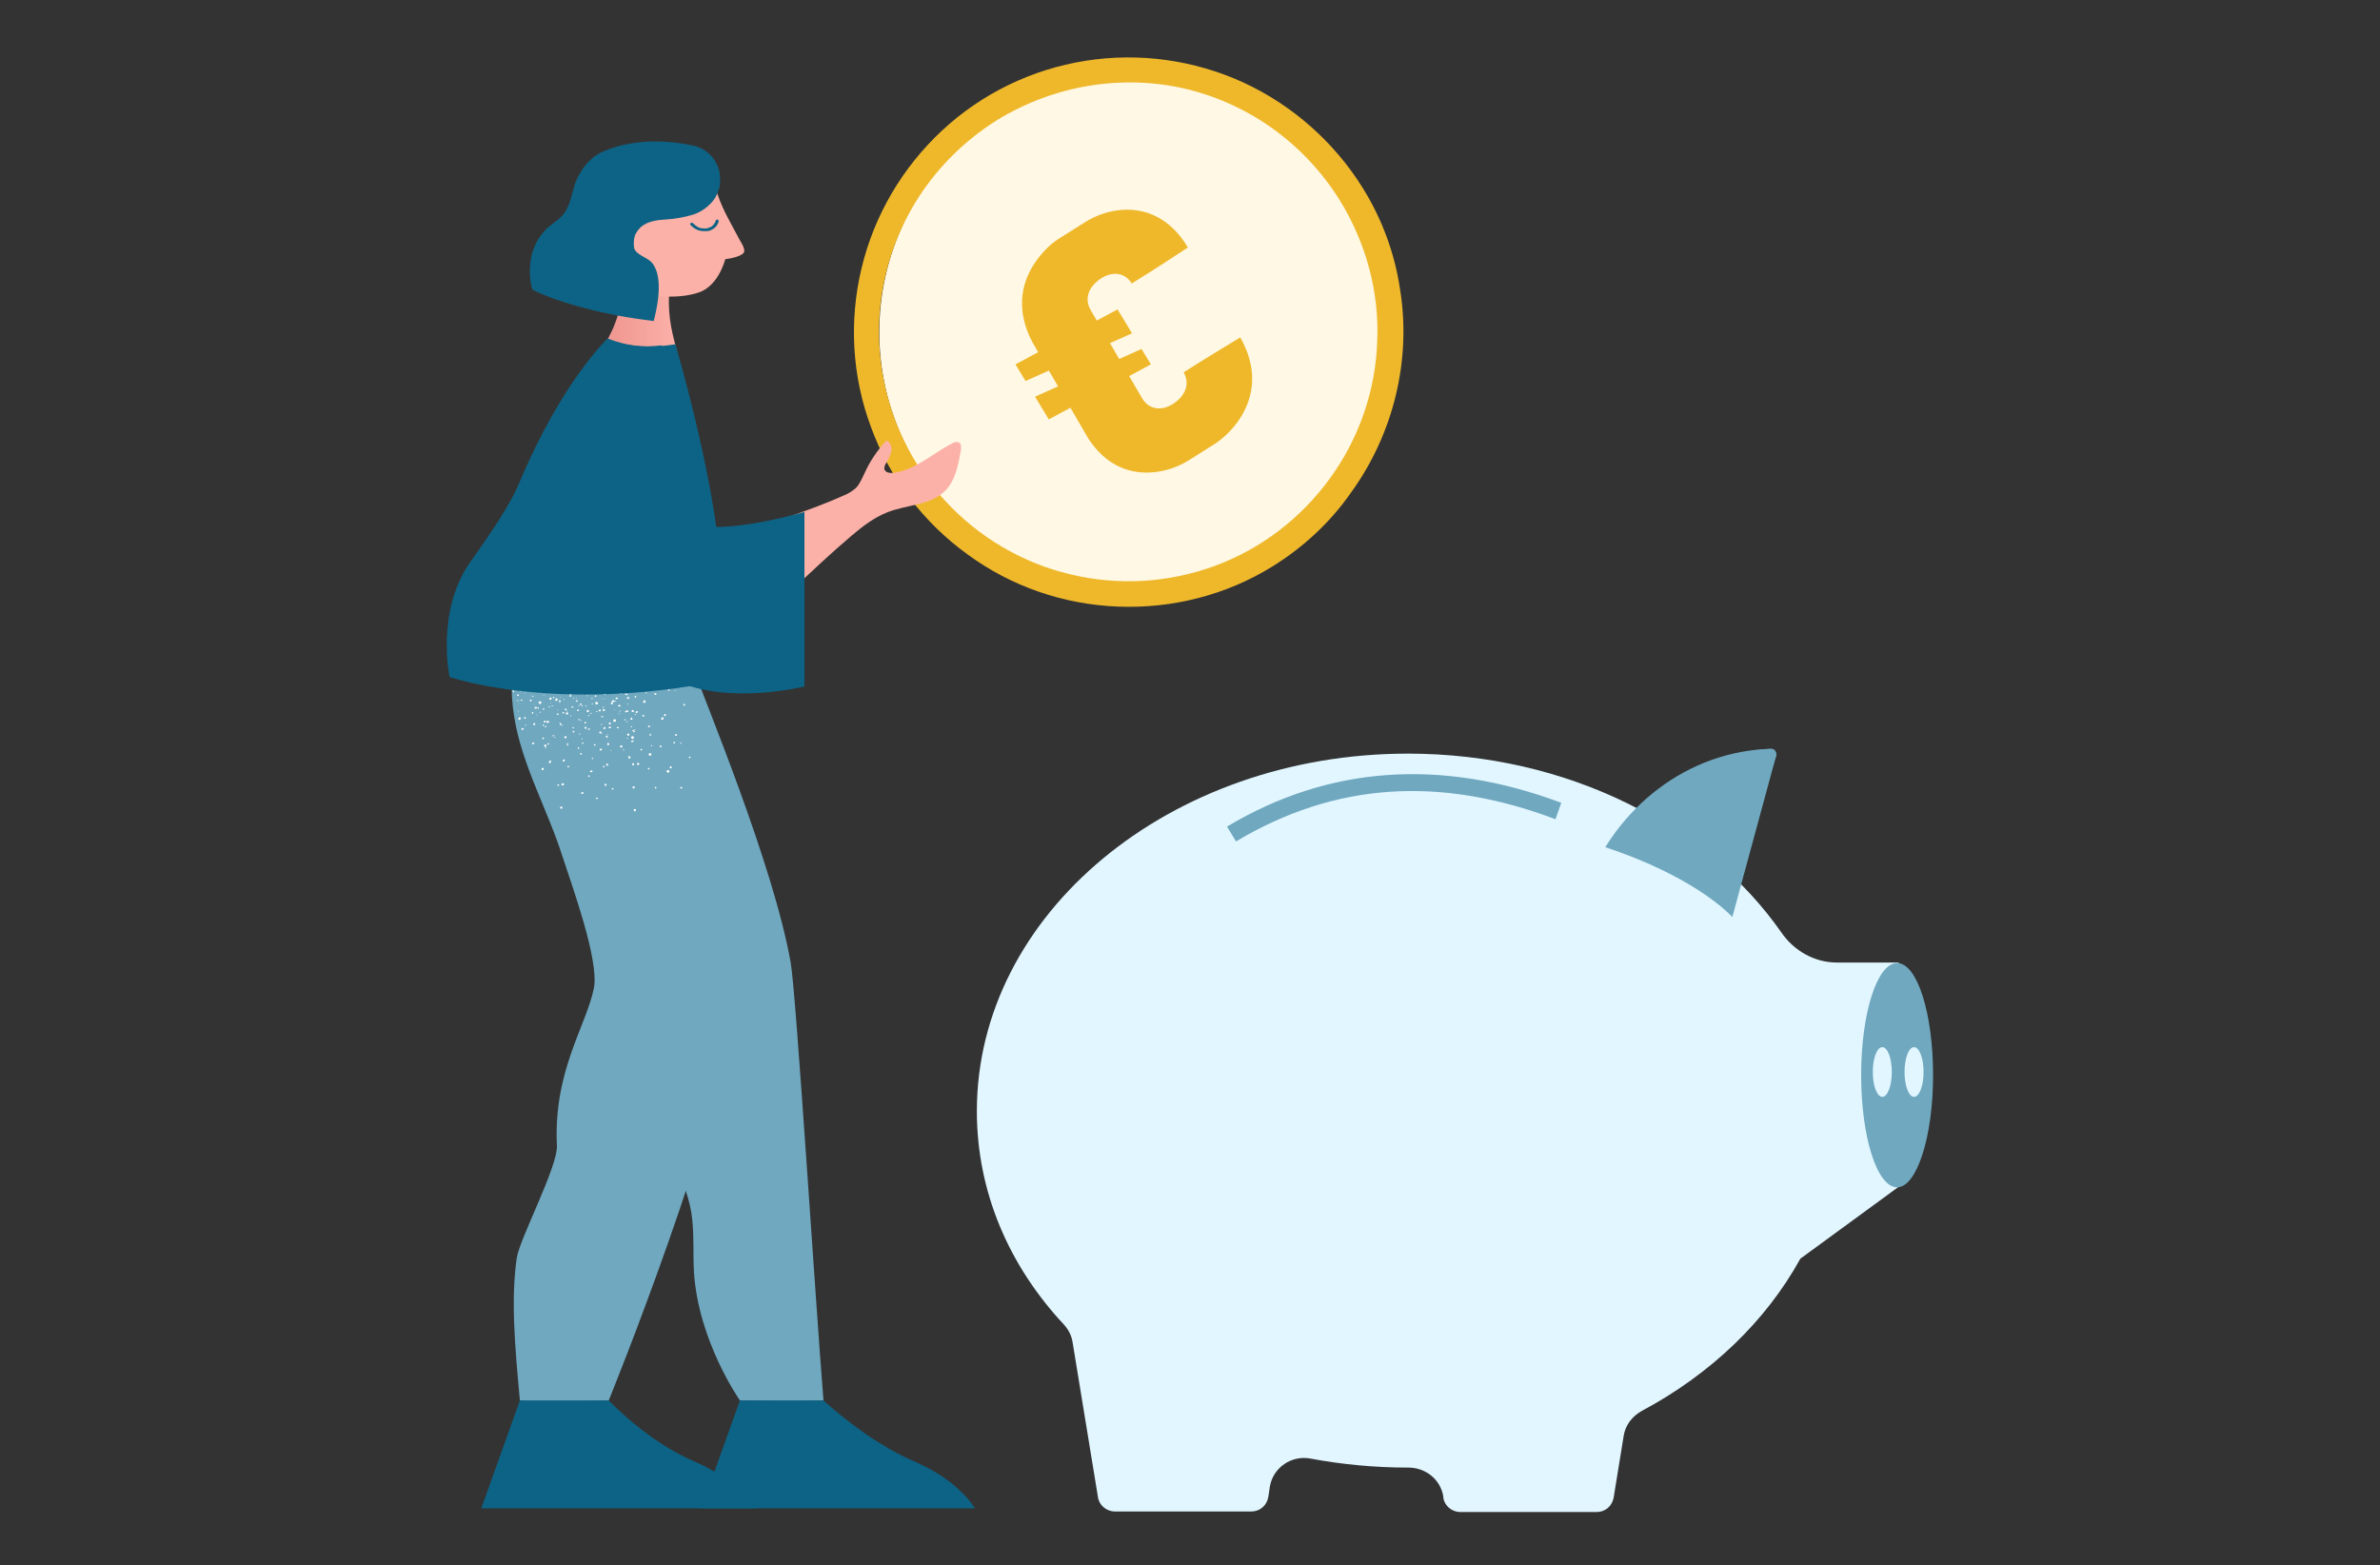 <?xml version="1.0" encoding="UTF-8"?> <svg xmlns="http://www.w3.org/2000/svg" xmlns:xlink="http://www.w3.org/1999/xlink" version="1.1" id="Layer_1" x="0px" y="0px" viewBox="0 0 450 296" style="enable-background:new 0 0 450 296;" xml:space="preserve"><rect x="0" y="0" width="450" height="296" fill="#333333" stroke="none"/> <style type="text/css"> .st0{fill:#E1F6FF;} .st1{fill:#6FA8BF;} .st2{fill:#FFF8E4;} .st3{fill:#EFB82B;} .st4{fill:#FBB1A8;} .st5{fill:#FFFFFF;} .st6{fill:url(#SVGID_1_);} .st7{fill:#FBB1A7;} .st8{fill:#0D6385;} </style> <g> <path class="st0" d="M184.7,210.1c0-37.3,36.5-67.6,81.5-67.6c30.2,0,56.5,13.6,70.6,33.8c2.4,3.5,6.3,5.7,10.5,5.7h11.7v42.4 l-18.6,13.6c-6.5,11.8-16.9,21.8-30,28.8c-1.8,1-3.1,2.7-3.4,4.7l-1.9,11.7c-0.3,1.6-1.6,2.7-3.2,2.7h-25.8c-1.6,0-3-1.2-3.2-2.7 l0-0.2c-0.5-3.2-3.3-5.5-6.6-5.5c0,0,0,0-0.1,0c-6.3,0-12.5-0.6-18.4-1.7c-3.6-0.7-7.1,1.7-7.7,5.3l-0.3,2 c-0.3,1.6-1.6,2.7-3.2,2.7h-25.8c-1.6,0-3-1.2-3.2-2.7l-4.8-29.3c-0.2-1.3-0.8-2.4-1.6-3.3C190.8,239.4,184.7,225.4,184.7,210.1z"></path> <path class="st1" d="M358.7,224.5c-3.8,0-6.8-9.5-6.8-21.2c0-11.7,3-21.2,6.8-21.2c3.8,0,6.8,9.5,6.8,21.2 C365.5,215,362.4,224.5,358.7,224.5z"></path> <path class="st1" d="M325.3,175.5l10.5-32.5c0.2-0.7-0.3-1.4-1-1.4c-15.5,0.4-29.3,10.8-35.1,26.4l-0.8,2.3 c-0.2,0.6,0.1,1.3,0.7,1.5l24.6,4.6C324.7,176.3,325.2,176,325.3,175.5z"></path> <path class="st1" d="M326.7,176.5l9.1-33.5c0.2-0.7-0.2-1.4-0.8-1.4l-0.5,0c-12.3,0.6-23.3,10.9-28.1,26.1l-0.9,3 c-0.2,0.6,0.1,1.3,0.6,1.4L326.7,176.5z"></path> <path class="st0" d="M295.3,183c-17.7-5.6-30.5-15.4-28.5-21.8c2-6.4,18.1-7,35.8-1.3c17.7,5.6,30.5,15.4,28.5,21.8 C329,188.1,313,188.7,295.3,183z"></path> <path class="st1" d="M233.7,159.1c18.6-11.1,38.4-12.5,60.4-4.2l1.1-3.1c-22.7-8.5-44-7-63.2,4.5L233.7,159.1z"></path> <path class="st0" d="M361.9,207.4c-1,0-1.8-2.1-1.8-4.7s0.8-4.7,1.8-4.7c1,0,1.8,2.1,1.8,4.7S362.9,207.4,361.9,207.4z"></path> <path class="st0" d="M355.9,207.4c-1,0-1.8-2.1-1.8-4.7s0.8-4.7,1.8-4.7c1,0,1.8,2.1,1.8,4.7S356.9,207.4,355.9,207.4z"></path> <path class="st2" d="M239.5,104.2c22.9-13.7,30.3-43.4,16.5-66.3C242.3,15,212.6,7.6,189.7,21.4c-22.9,13.7-30.3,43.4-16.5,66.3 C187,110.5,216.7,117.9,239.5,104.2z"></path> <path class="st3" d="M240.6,107.1c-8.7,5.4-18.9,8-29.2,7.6c-10.3-0.4-20.2-3.8-28.5-9.9c-8.3-6-14.7-14.4-18.2-24 c-3.6-9.6-4.2-20.1-1.8-30.1c2.4-10,7.7-19,15.2-26c7.5-7,17-11.6,27.1-13.2c10.1-1.6,20.5-0.2,29.9,4.1c9.3,4.3,17.2,11.3,22.6,20 c3.6,5.8,6,12.3,7,19c1.1,6.7,0.8,13.6-0.8,20.2c-1.6,6.6-4.5,12.9-8.5,18.4C251.5,98.8,246.4,103.5,240.6,107.1z M188.7,22.6 c-7.9,4.9-14.3,12-18.2,20.5c-3.9,8.5-5.2,17.9-3.7,27.1c1.5,9.2,5.6,17.8,12,24.6c6.3,6.8,14.6,11.7,23.6,13.8 c9.1,2.2,18.6,1.6,27.3-1.6c8.7-3.2,16.3-9,21.8-16.6c5.5-7.6,8.6-16.6,8.9-25.9c0.4-9.3-2.1-18.5-7-26.5 c-6.6-10.7-17.1-18.3-29.2-21.2C212.2,14,199.4,16.1,188.7,22.6L188.7,22.6z"></path> <path class="st3" d="M217.6,68.9l-6.3-10.4L192,68.9l6.3,10.4L217.6,68.9z"></path> <path class="st2" d="M220.1,60.3l-31.9,14.3l1.5,3.1l31.9-14.3L220.1,60.3z"></path> <path class="st3" d="M223.8,70.4c1.3,2.3,0.2,4.5-1.9,5.9c-2.1,1.4-4.5,1.3-5.9-0.9l-9.8-16.8c-1.3-2.3-0.2-4.5,1.9-5.9 c2.1-1.4,4.5-1.3,5.9,0.9l4.3-2.7l6.3-4.1c-3.2-5.4-8-7.8-13.5-7c-2,0.3-3.9,1-5.6,2l-5.4,3.4c-1.7,1.1-3.1,2.6-4.3,4.3 c-3.2,4.6-3.4,9.9-0.6,15.2l0,0l10.5,18.1l0,0c3.2,5,7.8,7.2,13.2,6.4c2-0.3,3.9-1,5.6-2l5.4-3.4c1.7-1.2,3.1-2.6,4.3-4.3 c3.3-4.8,3.4-10.3,0.3-15.7l-6.4,3.9L223.8,70.4z"></path> <path class="st4" d="M159.5,93.7c0.8-0.3,1.6-0.8,2.3-1.4c0.8-0.8,1.2-1.9,1.7-2.9c1-2.2,2.4-4.3,4.1-6.1c0.8,0.3,1.1,1.3,0.9,2.2 c-0.3,0.8-0.6,1.6-1.1,2.3c-0.1,0.2-0.2,0.5-0.2,0.8c0.1,0.8,1.1,0.9,1.9,0.8c4-0.6,7.2-3.6,10.8-5.5c0.5-0.3,1.2-0.5,1.6-0.1 c0.1,0.2,0.2,0.4,0.2,0.6c0,0.2,0,0.4,0,0.6c-0.5,2.8-1,5.8-3,7.8c-2.8,2.8-7.3,2.6-11,4.1c-2.5,1-4.7,2.7-6.7,4.4 c-3.9,3.3-7.6,6.8-11.3,10.3c-5.4,5.1-11.1,10.5-18.3,12.2c-0.7,0.2-1.5,0.3-2.3,0.1c-0.4-0.1-0.7-0.3-1-0.6 c-0.2-0.3-0.4-0.7-0.4-1c0.1-0.6,0.3-1.1,0.7-1.5c4.3-5.4,8.7-10.7,12.9-16.2c2.4-3.1,4.4-5.5,8.2-7 C152.8,96.4,156.2,95.2,159.5,93.7z"></path> <path class="st1" d="M149.5,182c1,5.5,4.7,64.4,6.2,82.8c-4.7,0.3-15.8,0-15.8,0s-7.9-11.2-8.7-24.4c-0.2-3.7,0.1-7.5-0.5-11.2 c-1.2-7.1-5.9-13.1-6.5-20.2c-0.3-3.9,0.7-7.9,0.7-11.8c0-7.8-3.7-15-7-21.9c-5.1-10.4-9.7-21.1-13.7-32c-2.6-7-5-14.8-2.7-22 c1.8-5.5,28.6,2.1,29.9,5.8C132.9,131.7,146.2,163.3,149.5,182z"></path> <path class="st1" d="M139.2,187.8c-2.1,22.9-24.1,77-24.1,77s-12.3,0.6-16.8,0c-1-10.7-1.7-19.2-0.6-26.9 c0.5-3.6,7.8-17.3,7.6-21.3c-0.7-14.1,5.6-22.7,7-29.8c1-5.4-4.3-19.7-6-25c-2.8-8.8-7.7-17.3-9.1-26.4c-1.5-9.1,0.7-19.3,6.5-26.2 c3.2-3.8,8.1-6.5,12.8-5.1c4.9,1.5,8.7,7.6,10.8,12.2C128.6,119.3,140.7,171.1,139.2,187.8z"></path> <path class="st5" d="M109.3,136.1c0,0.1,0.1,0.1,0.2,0c0.1,0,0.1-0.1,0.1-0.1c0-0.1-0.1-0.1-0.2,0C109.3,136,109.3,136,109.3,136.1 L109.3,136.1z M111.7,134.8c-0.1,0-0.1,0.1-0.1,0.1c0,0.1,0.1,0.1,0.2,0c0.1,0,0.1-0.1,0.1-0.1 C111.8,134.8,111.8,134.8,111.7,134.8z M114,133.7c-0.1,0-0.1,0.1-0.1,0.1c0,0.1,0.1,0.1,0.2,0c0.1,0,0.1-0.1,0.1-0.1 C114.1,133.6,114,133.6,114,133.7L114,133.7z M116.3,132.5c-0.1,0-0.1,0.1-0.1,0.1c0.1,0.1,0.1,0.1,0.2,0c0.1,0,0.1-0.1,0.1-0.1 C116.4,132.5,116.4,132.5,116.3,132.5L116.3,132.5z M118.6,131.3C118.5,131.3,118.5,131.3,118.6,131.3c0,0.1-0.1,0.1-0.1,0.1 c0,0.1,0.1,0.1,0.2,0c0.1,0,0.1-0.1,0.1-0.1C118.7,131.3,118.6,131.3,118.6,131.3z M117.8,141.8c0,0.1,0,0.1,0.1,0.1 c0.1,0,0.1,0,0.1-0.1c0-0.1,0-0.1-0.1-0.1C117.8,141.7,117.8,141.7,117.8,141.8z M118.5,139.6C118.5,139.6,118.5,139.7,118.5,139.6 c0.1,0.1,0.1,0.1,0.1,0.1c0.1,0,0.1,0,0.1-0.1c0-0.1,0-0.1-0.1-0.1C118.6,139.5,118.5,139.6,118.5,139.6z M119.3,137.4 c-0.1,0.1,0,0.1,0.1,0.1c0.1,0,0.1,0,0.1-0.1c0-0.1,0-0.1-0.1-0.1C119.3,137.3,119.3,137.3,119.3,137.4z M120,135.1 c0,0.1,0,0.1,0.1,0.1c0.1,0,0.1,0,0.1-0.1s0-0.1-0.1-0.1C120.1,135.1,120,135.1,120,135.1L120,135.1z M128.6,140.6 c0,0.1,0.1,0.1,0.2,0c0.1-0.1,0.1-0.1,0.1-0.1c0-0.1-0.1-0.1-0.2,0C128.6,140.5,128.6,140.5,128.6,140.6L128.6,140.6z M109.2,130.9 C109.1,130.9,109.1,131,109.2,130.9c0,0.1-0.1,0.2,0,0.2c0,0,0.1,0,0.1-0.1C109.3,131,109.3,130.9,109.2,130.9L109.2,130.9z M111.7,130.7C111.7,130.8,111.7,130.8,111.7,130.7c0.1,0.1,0.2,0.1,0.1,0c0,0,0,0,0,0c0,0,0,0,0,0 C111.8,130.6,111.8,130.6,111.7,130.7C111.7,130.6,111.7,130.6,111.7,130.7L111.7,130.7L111.7,130.7z M114.3,130.3 c-0.1,0.1-0.1,0.1-0.1,0.1c0,0,0,0,0,0c0,0,0,0,0,0s0,0,0,0c0,0,0,0,0,0l0,0c0,0,0.1,0,0.1-0.1 C114.4,130.4,114.4,130.3,114.3,130.3L114.3,130.3z M113.7,138.6c-0.1,0-0.1,0.1,0,0.1c0.1,0.1,0.1,0.1,0.1,0 c0.1-0.1,0.1-0.1,0-0.1C113.8,138.5,113.8,138.5,113.7,138.6L113.7,138.6z M115.4,136.7c-0.1,0.1-0.1,0.1,0,0.1h0.1v-0.1v-0.1 C115.5,136.7,115.4,136.7,115.4,136.7L115.4,136.7z M117,134.9c-0.1,0.1-0.1,0.1,0,0.1c0.1,0.1,0.1,0.1,0.1,0 c0.1-0.1,0.1-0.1,0-0.1C117.1,134.9,117.1,134.9,117,134.9L117,134.9z M118.7,133.1c-0.1,0.1-0.1,0.1,0,0.1c0.1,0.1,0.1,0.1,0.1,0 c0.1-0.1,0.1-0.1,0-0.1C118.7,133,118.7,133,118.7,133.1L118.7,133.1z M123.1,141c-0.1,0.1,0,0.1,0.1,0.1c0.1,0,0.1,0,0.1-0.1 c0-0.1,0-0.1-0.1-0.1C123.2,140.9,123.1,140.9,123.1,141L123.1,141z M123,138.6c-0.1,0-0.1,0.1-0.1,0.1c0,0,0,0,0,0c0,0,0,0,0,0 c0,0,0,0,0,0c0,0,0,0,0,0l0,0c0,0,0.1,0,0.1-0.1C123.1,138.6,123.1,138.6,123,138.6L123,138.6z M97,130.9c0.2,0,0.2,0,0.2-0.2 c0-0.1,0-0.1-0.1-0.1c0,0-0.1,0-0.2,0l0,0L97,130.9z M101.9,130.2c-0.1,0-0.2,0.1-0.2,0.2v0.1c0,0,0,0.1,0.1,0.1c0,0,0.1,0,0.1,0 l0,0c0.1,0,0.2-0.1,0.2-0.2C102.2,130.3,102.1,130.2,101.9,130.2L101.9,130.2z M106.8,130c-0.1,0-0.2,0.1-0.2,0.2 c0,0.1,0.1,0.2,0.2,0.2c0,0,0,0,0.1,0c0,0,0.1,0,0.1,0c0,0,0,0,0-0.1c0,0,0-0.1,0-0.1C107.1,130,107,129.9,106.8,130z M103.8,144 C103.8,144,103.8,144,103.8,144c0,0.1,0,0.1,0,0.1c0,0,0,0,0,0.1c0,0,0,0,0,0.1l0,0c0,0,0.1,0,0.2,0c0.1,0,0.1,0,0.1-0.1l0,0 c0,0,0,0,0-0.1c0,0,0,0,0-0.1s0,0,0-0.1c0,0,0,0,0-0.1l0,0c0,0-0.1,0-0.2,0C103.9,143.9,103.9,143.9,103.8,144L103.8,144z M107.2,140.7C107.2,140.7,107.2,140.7,107.2,140.7c0,0.1,0,0.1,0,0.1c0,0,0,0,0,0.1c0,0,0,0,0,0.1l0,0c0,0,0.1,0,0.1,0 c0.1,0,0.1,0,0.1-0.1c0,0,0,0,0-0.1c0,0,0,0,0-0.1c0,0,0,0,0-0.1c0,0,0,0,0-0.1l0,0c0,0-0.1,0-0.2,0 C107.3,140.6,107.2,140.7,107.2,140.7L107.2,140.7z M110.6,137.5c-0.1,0.1-0.1,0.1,0,0.3c0,0,0.1,0,0.2,0c0.1,0,0.1,0,0.1-0.1 c0,0,0-0.1,0-0.1c0,0,0-0.1-0.1-0.1c0,0-0.1,0-0.2,0C110.7,137.4,110.6,137.4,110.6,137.5L110.6,137.5z M114,134.2 c-0.1,0-0.1,0.1-0.1,0.1c0.1,0.1,0.2,0.2,0.3,0.1h0.1c0.1,0,0.1,0,0.1-0.1c0,0,0-0.1,0-0.1c0,0,0-0.1-0.1-0.1l0,0c0,0-0.1,0-0.2,0 C114,134.1,114,134.2,114,134.2L114,134.2z M117.3,130.9C117.3,130.9,117.3,130.9,117.3,130.9c0,0.1,0,0.1,0,0.1c0,0,0,0,0,0.1 s0,0,0,0.1c0,0,0.1,0,0.2,0c0.1,0,0.1,0,0.1-0.1c0,0,0,0,0-0.1c0,0,0,0,0-0.1c0,0,0,0,0-0.1c0,0,0,0,0-0.1l0,0c0,0-0.1,0-0.2,0 C117.4,130.8,117.4,130.9,117.3,130.9L117.3,130.9z M120,153c-0.1,0-0.2,0.1-0.2,0.2c0,0.1,0.1,0.2,0.2,0.2c0,0,0.1,0,0.1,0 c0,0,0.1,0,0.1,0c0,0,0,0,0-0.1c0,0,0-0.1,0-0.1C120.3,153,120.2,152.9,120,153z M119.6,148.9c0,0.1,0.1,0.2,0.2,0.2 c0.1,0,0.2-0.1,0.2-0.2c0.1-0.1,0-0.2-0.2-0.2C119.7,148.6,119.6,148.8,119.6,148.9L119.6,148.9z M119.7,144.3 c-0.1,0-0.2,0.1-0.2,0.2c0,0.1,0.1,0.2,0.2,0.2c0,0,0.1,0,0.1,0c0,0,0.1,0,0.1,0c0,0,0,0,0-0.1c0,0,0-0.1,0-0.1 c0-0.1,0-0.1-0.1-0.1C119.8,144.3,119.7,144.3,119.7,144.3L119.7,144.3z M119.6,140c-0.1,0-0.2,0.1-0.3,0.2c0,0.1,0,0.1,0.1,0.1 s0.1,0,0.2,0c0.1,0,0.2-0.1,0.2-0.2C119.8,140.1,119.7,139.9,119.6,140z M119.4,135.7c-0.1,0-0.1,0.1-0.2,0.2 c-0.1,0.1,0.1,0.2,0.2,0.2c0.1,0,0.2-0.1,0.2-0.2C119.5,135.8,119.5,135.6,119.4,135.7z M100.9,136.8c0,0-0.1,0.1-0.1,0.1 c0,0,0,0.1,0,0.1c0,0,0.1,0.1,0.1,0.1c0.1,0,0.1,0,0.2,0c0,0,0.1-0.1,0.1-0.1c0,0,0-0.1,0-0.2c0,0-0.1-0.1-0.1-0.1 C101,136.8,100.9,136.8,100.9,136.8L100.9,136.8z M105.4,134.9c-0.1,0-0.2,0.2-0.1,0.2c0,0.1,0.2,0.1,0.2,0.1 c0.1,0,0.1-0.1,0.1-0.2C105.6,134.9,105.5,134.9,105.4,134.9z M109.6,133.2c0,0,0.1,0.1,0.1,0.1c0.1,0,0.1,0,0.2,0l0,0 c0.1,0,0.1-0.1,0.1-0.2c0-0.1-0.2-0.1-0.2-0.1L109.6,133.2z M114.2,131.3c0,0.1,0.2,0.1,0.2,0.1c0.1,0,0.1-0.1,0.1-0.2 c0-0.1-0.2-0.1-0.2-0.1C114.3,131.1,114.2,131.2,114.2,131.3L114.2,131.3z M110,150.1c0.1,0,0.1,0,0.2,0c0.1,0,0.1-0.1,0.1-0.1 c0.1-0.1,0-0.2-0.1-0.2c-0.1,0-0.1,0-0.2,0c-0.1,0-0.1,0.1-0.1,0.1C109.8,150,109.9,150.1,110,150.1L110,150.1z M111.6,145.8 c-0.1,0.1,0,0.2,0.1,0.2c0.1,0,0.1,0,0.2,0c0.1,0,0.1-0.1,0.1-0.1c0.1-0.1,0-0.2-0.1-0.2c-0.1,0-0.1,0-0.2,0 C111.7,145.7,111.6,145.7,111.6,145.8z M113.4,141.7c-0.1,0.1,0,0.2,0.1,0.2c0.1,0,0.1,0,0.2,0c0,0,0.1-0.1,0.1-0.1 c0.1-0.1,0-0.2-0.1-0.2C113.5,141.5,113.4,141.6,113.4,141.7L113.4,141.7z M115.1,137.5c-0.1,0.1,0,0.2,0.1,0.2c0.1,0,0.1,0,0.2,0 c0.1,0,0.1-0.1,0.1-0.1l0,0c0.1-0.1,0-0.2-0.1-0.2c-0.1,0-0.1,0-0.2,0C115.2,137.5,115.1,137.5,115.1,137.5z M116.9,133.4 c-0.1,0.1,0,0.2,0.1,0.2c0.1,0,0.1,0,0.2,0c0,0,0.1-0.1,0.1-0.1c0.1-0.1,0-0.2-0.1-0.2c-0.1,0-0.1,0-0.2,0 C116.9,133.3,116.9,133.4,116.9,133.4L116.9,133.4z M128.6,149c0,0,0.1,0.1,0.1,0.1c0.1,0,0.1,0,0.2,0c0.1,0,0.1-0.1,0.1-0.2 c0-0.1-0.2-0.1-0.2-0.1C128.7,148.8,128.6,148.9,128.6,149z M126.8,144.9c-0.1,0-0.1,0.1-0.2,0.3c0.1,0.1,0.2,0.1,0.3,0.1 c0,0,0.1-0.1,0.1-0.1c0,0,0-0.1,0-0.2C127,144.9,126.8,144.9,126.8,144.9z M124.8,141c-0.1,0-0.2,0.2,0,0.2c0,0.1,0.2,0.1,0.2,0.1 c0.1,0,0.1-0.1,0.1-0.2c0,0-0.1-0.1-0.1-0.1C124.9,141,124.8,141,124.8,141z M122.5,137.4c0,0,0.1,0.1,0.1,0.1c0.1,0,0.1,0,0.2,0 l0,0c0.1,0,0.1-0.1,0.1-0.2c0-0.1-0.2-0.1-0.2-0.1C122.6,137.1,122.6,137.3,122.5,137.4L122.5,137.4z M97.7,135.4 c0.1-0.1,0.1-0.1,0.1-0.1l-0.1-0.1C97.7,135.2,97.8,135.3,97.7,135.4z M101.7,133.7c-0.1,0.1-0.1,0.1-0.1,0.2 c0,0.1,0.2,0.1,0.2,0.1c0.1,0,0.1-0.1,0.1-0.2C101.9,133.8,101.7,133.7,101.7,133.7z M105.8,132.4 C105.8,132.4,105.8,132.4,105.8,132.4c-0.1,0-0.1,0.1-0.1,0.1c0,0,0,0,0,0.1c0,0,0,0,0,0.1l0,0c0,0.1,0.2,0.1,0.2,0.1 c0.1,0,0.1-0.1,0.1-0.2C106,132.4,105.9,132.4,105.8,132.4z M110,131c-0.1,0-0.2,0.1-0.1,0.2c0,0.1,0.2,0.1,0.2,0.1 s0.1-0.1,0.1-0.2l-0.1-0.1C110.2,131,110.1,131,110,131L110,131z M105.5,148.6c0.1,0,0.2,0,0.2-0.1l0,0c0,0,0-0.1,0-0.1 c0,0,0-0.1-0.1-0.1c0,0-0.1,0-0.1,0c0,0-0.1,0-0.1,0.1C105.4,148.5,105.4,148.6,105.5,148.6z M107.3,144.9c-0.1,0.1,0,0.2,0.1,0.2 c0.1,0,0.2,0,0.2-0.1c0,0,0-0.1,0-0.1c0,0,0-0.1-0.1-0.1C107.5,144.8,107.5,144.8,107.3,144.9C107.4,144.9,107.4,144.9,107.3,144.9 z M109.3,141.4c-0.1,0-0.1,0.1,0,0.2c0,0,0,0,0,0c0,0,0,0,0,0c0,0,0,0,0,0c0,0,0,0,0,0c0,0,0.1,0,0.1,0c0,0,0.1,0,0.1-0.1 c0-0.1,0-0.2-0.1-0.2L109.3,141.4L109.3,141.4L109.3,141.4z M111.2,137.8c-0.1,0.1,0,0.2,0.1,0.2c0.1,0,0.2,0,0.2-0.1 c0,0,0-0.1,0-0.1c0,0,0-0.1-0.1-0.1C111.4,137.7,111.4,137.7,111.2,137.8C111.3,137.7,111.3,137.8,111.2,137.8L111.2,137.8z M113.2,134.3c-0.1,0.1,0,0.2,0.2,0.2c0,0,0.1,0,0.1,0c0,0,0.1,0,0.1-0.1c0-0.1,0-0.2-0.1-0.2C113.4,134.1,113.3,134.2,113.2,134.3 L113.2,134.3z M115.1,130.8c-0.1,0.1,0,0.2,0.2,0.2c0.1,0,0.2,0,0.2-0.1c0-0.1,0-0.2-0.1-0.2C115.3,130.6,115.2,130.7,115.1,130.8 L115.1,130.8z M123.9,148.8c-0.1,0.1-0.1,0.1-0.1,0.2c0,0.1,0.2,0.1,0.2,0.1c0.1,0,0.1-0.1,0.1-0.2 C124.2,148.8,124,148.8,123.9,148.8z M122.6,145.2c-0.1,0-0.2,0.2-0.1,0.2c0.1,0.1,0.2,0.1,0.2,0.1c0.1,0,0.1-0.1,0.1-0.2 C122.8,145.2,122.7,145.2,122.6,145.2z M121.2,141.6c-0.1,0-0.1,0.1-0.1,0.2c0,0.1,0.2,0.1,0.2,0.1c0.1,0,0.1-0.1,0.1-0.2 C121.4,141.6,121.2,141.6,121.2,141.6L121.2,141.6z M119.7,138c-0.1,0-0.1,0.1-0.1,0.2c0,0.1,0.2,0.1,0.2,0.1 c0.1,0,0.1-0.1,0.1-0.2C120,138,119.8,138,119.7,138z M118.3,134.4c-0.1,0-0.1,0.1-0.1,0.2c0,0.1,0.2,0.1,0.2,0.1 c0.1,0,0.1-0.1,0.1-0.2C118.6,134.4,118.4,134.4,118.3,134.4z M116.9,130.7c-0.1,0.1-0.1,0.1-0.1,0.2c0,0.1,0.2,0.1,0.2,0.1 c0.1,0,0.1-0.1,0.1-0.2C117.1,130.8,117,130.7,116.9,130.7z M102.6,139.5C102.6,139.5,102.6,139.6,102.6,139.5 c-0.1,0.1-0.1,0.2,0,0.2l0,0c0,0.1,0.2,0.1,0.2,0c0.1,0,0.1-0.1,0-0.2C102.9,139.5,102.7,139.4,102.6,139.5z M105.9,137.1 c0,0.1,0.2,0.1,0.2,0c0.1-0.1,0.1-0.2,0-0.3c-0.1-0.1-0.2-0.1-0.2,0c0,0,0,0.1,0,0.1C105.9,137,105.9,137,105.9,137.1L105.9,137.1z M109.2,134.2c-0.1,0.1-0.1,0.1-0.1,0.2c0.1,0.1,0.2,0.1,0.3,0c0.1-0.1,0.1-0.1,0-0.2C109.5,134.1,109.3,134.1,109.2,134.2 L109.2,134.2z M112.5,131.5c0,0.1-0.1,0.1,0,0.2c0,0.1,0.2,0.1,0.2,0c0.1,0,0.1-0.1,0-0.2C112.7,131.5,112.6,131.4,112.5,131.5z M114.5,148.2c-0.1,0-0.2,0.1-0.2,0.2c0,0.1,0.1,0.2,0.2,0.2s0.2-0.1,0.2-0.2C114.7,148.3,114.6,148.2,114.5,148.2z M114.8,144.4 c-0.2,0-0.2,0-0.2,0.2c0,0.1,0.1,0.2,0.2,0.2c0.1,0,0.2-0.1,0.2-0.2C115,144.5,114.9,144.4,114.8,144.4L114.8,144.4z M115,140.5 c-0.1-0.1-0.1,0-0.2,0.2c-0.1,0.1,0.1,0.2,0.2,0.2c0.1,0,0.2-0.1,0.2-0.2C115.2,140.6,115.1,140.5,115,140.5L115,140.5z M115.3,136.6c-0.1,0-0.2,0.1-0.2,0.2c0,0.1,0.1,0.2,0.2,0.2c0.1,0,0.1,0,0.1-0.1c0.1,0,0.1,0,0.1-0.1S115.4,136.6,115.3,136.6 L115.3,136.6z M115.7,132.8c-0.1,0-0.2,0.1-0.2,0.2c0,0.1,0.1,0.2,0.2,0.2c0.1,0,0.2-0.1,0.2-0.2v-0.1 C115.8,132.9,115.8,132.9,115.7,132.8C115.7,132.8,115.7,132.8,115.7,132.8L115.7,132.8z M130.3,143.1c-0.1,0.1-0.1,0.1,0,0.2 c0,0.1,0.2,0.1,0.2,0c0.1,0,0.1-0.1,0-0.2C130.5,143.1,130.4,143,130.3,143.1z M127.4,140.3c-0.1,0.1-0.1,0.1-0.1,0.2 c0.1,0.1,0.2,0.1,0.3,0c0.1-0.1,0.1-0.1,0-0.2C127.5,140.3,127.5,140.2,127.4,140.3L127.4,140.3z M118.7,132.1c0,0.1,0.2,0.1,0.2,0 c0.1-0.1,0.1-0.2,0-0.3s-0.2-0.1-0.2,0c0,0,0,0.1-0.1,0.1C118.7,132,118.7,132.1,118.7,132.1L118.7,132.1z M99.3,130.9 C99.3,130.9,99.2,130.9,99.3,130.9c-0.1,0.1-0.1,0.2,0,0.2C99.4,131,99.4,131,99.3,130.9C99.4,130.9,99.4,130.8,99.3,130.9 L99.3,130.9z M101.8,130.5c0,0.1,0.1,0.1,0.1,0.1l0.1-0.1v-0.1c0,0,0,0,0,0c0,0,0,0,0,0C101.9,130.4,101.9,130.4,101.8,130.5 C101.9,130.4,101.9,130.4,101.8,130.5L101.8,130.5L101.8,130.5z M104.4,130c-0.1,0-0.1,0.1-0.1,0.1c0,0,0,0,0,0c0,0,0,0,0,0 c0,0,0,0,0,0c0,0,0,0,0,0c0,0,0.1,0,0.1-0.1C104.5,130.1,104.5,130,104.4,130L104.4,130z M104.7,139c-0.1,0.1-0.1,0.1,0,0.1 c0,0.1,0.1,0.1,0.1,0c0.1-0.1,0.1-0.1,0-0.1C104.8,138.9,104.8,138.9,104.7,139L104.7,139z M106.3,137.1c-0.1,0-0.1,0.1,0,0.1 c0,0.1,0.1,0.1,0.1,0c0.1-0.1,0.1-0.1,0-0.1C106.4,137.1,106.4,137.1,106.3,137.1z M107.9,135.3c-0.1,0-0.1,0.1,0,0.1 c0.1,0.1,0.1,0.1,0.1,0c0.1-0.1,0.1-0.1,0-0.1C108,135.3,107.9,135.2,107.9,135.3L107.9,135.3z M109.4,133.4 c-0.1,0.1-0.1,0.1,0,0.1c0.1,0,0.1,0.1,0.1,0c0.1,0,0.1-0.1,0-0.1C109.5,133.3,109.5,133.3,109.4,133.4z M111,131.5 c-0.1,0.1-0.1,0.1,0,0.1c0.1,0.1,0.1,0.1,0.1,0c0.1-0.1,0.1-0.1,0-0.1C111.1,131.4,111,131.5,111,131.5L111,131.5z M115.3,141 L115.3,141C115.2,141.1,115.2,141.1,115.3,141c0,0.1,0,0.1,0,0.1c0,0,0,0,0,0c0,0,0,0,0,0C115.3,141.1,115.4,141.1,115.3,141 C115.4,141.1,115.4,141.1,115.3,141C115.3,141,115.3,141,115.3,141C115.3,141,115.3,141,115.3,141C115.3,141,115.3,141,115.3,141 L115.3,141z M114.9,138.8c-0.1,0-0.1,0-0.1,0.1c0,0,0.1,0,0.2,0l0,0C115,138.9,115,138.9,114.9,138.8 C115,138.9,115,138.8,114.9,138.8C115,138.8,115,138.8,114.9,138.8C115,138.8,115,138.8,114.9,138.8 C115,138.8,115,138.8,114.9,138.8L114.9,138.8z M114.5,136.6C114.6,136.6,114.6,136.6,114.5,136.6 C114.6,136.6,114.6,136.6,114.5,136.6C114.6,136.7,114.6,136.7,114.5,136.6C114.6,136.7,114.6,136.7,114.5,136.6 c0.1,0.1,0.2,0.1,0.1,0c0,0,0,0,0,0c0,0,0,0,0,0C114.7,136.5,114.6,136.5,114.5,136.6C114.6,136.5,114.6,136.5,114.5,136.6 C114.6,136.5,114.6,136.5,114.5,136.6C114.6,136.5,114.6,136.5,114.5,136.6C114.5,136.6,114.5,136.6,114.5,136.6 C114.5,136.6,114.5,136.6,114.5,136.6L114.5,136.6z M114.3,134.3C114.2,134.3,114.1,134.3,114.3,134.3c-0.1,0.1-0.1,0.1,0,0.1 C114.3,134.4,114.3,134.4,114.3,134.3C114.3,134.4,114.3,134.4,114.3,134.3C114.3,134.3,114.3,134.3,114.3,134.3 C114.3,134.3,114.3,134.3,114.3,134.3C114.3,134.3,114.3,134.3,114.3,134.3L114.3,134.3z M113.9,132 C113.8,132,113.8,132.1,113.9,132c-0.1,0.1-0.1,0.1-0.1,0.1c0,0,0,0,0,0c0,0,0,0,0,0c0,0,0,0,0,0C113.9,132.2,114,132.2,113.9,132 C114,132.1,114,132.1,113.9,132C114,132.1,114,132.1,113.9,132C114,132,114,132,113.9,132C113.9,132,113.9,132,113.9,132L113.9,132 z M118.5,132c-0.1,0-0.1,0.1,0,0.1c0.1,0.1,0.1,0.1,0.1,0c0.1-0.1,0.1-0.1,0-0.1C118.6,132,118.5,132,118.5,132L118.5,132z M116.4,130.7v0.1c0,0.1,0.1,0.1,0.1,0c0.1-0.1,0.1-0.1,0-0.1C116.4,130.7,116.4,130.7,116.4,130.7z M102.1,134.6 c-0.1,0-0.1,0.1-0.1,0.1c0,0.1,0.1,0.1,0.2,0s0.1-0.1,0.1-0.1C102.3,134.6,102.2,134.6,102.1,134.6L102.1,134.6z M104.4,133.4 c-0.1,0-0.1,0.1-0.1,0.1c0,0.1,0.1,0.1,0.2,0c0.1,0,0.1-0.1,0.1-0.1C104.5,133.4,104.5,133.4,104.4,133.4z M106.6,132.2 c0,0.1-0.1,0.1-0.1,0.1c0,0.1,0.1,0.1,0.2,0c0.1-0.1,0.1-0.1,0.1-0.1C106.7,132.2,106.6,132.2,106.6,132.2z M108.8,131 c-0.1,0-0.1,0.1-0.1,0.1s0.1,0.1,0.2,0c0.1,0,0.1-0.1,0.1-0.1C109,131,108.9,131,108.8,131L108.8,131z M109.9,139.7 c0,0.1,0,0.1,0.1,0.1c0.1,0,0.1,0,0.1-0.1c0-0.1,0-0.1-0.1-0.1C110,139.7,109.9,139.7,109.9,139.7L109.9,139.7z M110.6,137.5 c-0.1,0.1,0,0.1,0.1,0.1c0.1,0,0.1,0,0.1-0.1c0-0.1,0-0.1-0.1-0.1C110.7,137.4,110.6,137.4,110.6,137.5z M111.2,135.3 c0,0.1,0,0.1,0.1,0.1c0.1,0,0.1,0,0.1-0.1c0-0.1,0-0.1-0.1-0.1C111.3,135.2,111.2,135.2,111.2,135.3L111.2,135.3z M111.9,133.1 c0,0.1,0,0.1,0.1,0.1c0.1,0,0.1,0,0.1-0.1c0-0.1,0-0.1-0.1-0.1C111.9,133,111.8,133,111.9,133.1z M112.6,130.9c0,0.1,0,0.1,0.1,0.1 l0,0c0.1,0,0.1,0,0.1-0.1c0-0.1,0-0.1-0.1-0.1C112.6,130.8,112.6,130.8,112.6,130.9L112.6,130.9z M119.8,138.4c0,0.1,0.1,0.1,0.2,0 c0.1,0,0.1-0.1,0.1-0.1c-0.1-0.1-0.1-0.1-0.2,0C119.7,138.3,119.7,138.4,119.8,138.4L119.8,138.4z M118.5,136.4 c-0.1,0.1-0.1,0.1-0.1,0.1c0,0.1,0.1,0.1,0.2,0c0.1,0,0.1-0.1,0.1-0.1C118.6,136.4,118.6,136.4,118.5,136.4z M117.2,134.4 c0,0.1,0,0.1-0.1,0.1c0,0.1,0.1,0.1,0.2,0c0.1,0,0.1-0.1,0.1-0.1C117.3,134.4,117.2,134.4,117.2,134.4L117.2,134.4z M115.9,132.6 L115.9,132.6c0,0.1,0.1,0.1,0.2,0.1c0.1,0,0.1,0,0.1-0.1v-0.1c0,0,0,0-0.1,0c0,0,0,0-0.1,0C115.9,132.5,115.9,132.5,115.9,132.6 C115.9,132.5,115.9,132.5,115.9,132.6L115.9,132.6z M114.6,130.6c-0.1,0-0.1,0.1-0.1,0.1c0,0.1,0.1,0.1,0.2,0 c0.1,0,0.1-0.1,0.1-0.1C114.8,130.6,114.7,130.6,114.6,130.6z M117.1,131.1c-0.1,0.1-0.1,0.1,0,0.1c0,0.1,0.1,0.1,0.1,0 c0.1-0.1,0.1-0.1,0-0.1C117.1,131.1,117.1,131.1,117.1,131.1z M97.8,132.4c-0.1,0-0.1,0.1-0.1,0.1c0,0.1,0.1,0.1,0.2,0 c0.1,0,0.1-0.1,0.1-0.1C98,132.4,97.9,132.4,97.8,132.4L97.8,132.4z M100.7,131.6c-0.1,0-0.1,0.1-0.1,0.1c0.1,0.1,0.1,0.1,0.2,0 c0.1,0,0.1-0.1,0.1-0.1C100.8,131.5,100.7,131.6,100.7,131.6z M103.5,130.6c-0.1,0-0.1,0.1-0.1,0.1s0.1,0.1,0.2,0 c0,0,0.1-0.1,0.1-0.1l0,0C103.6,130.6,103.6,130.6,103.5,130.6z M103.1,141.4c-0.1,0.1,0,0.1,0.1,0.1c0.1,0.1,0.2,0,0.1,0 c0-0.1,0-0.1-0.1-0.1C103.2,141.3,103.1,141.3,103.1,141.4L103.1,141.4z M104.4,139.1c-0.1,0.1-0.1,0.1,0,0.1c0,0.1,0.1,0.1,0.1,0 c0.1-0.1,0.1-0.1,0-0.1C104.5,139,104.4,139,104.4,139.1z M105.8,136.7c-0.1,0.1-0.1,0.1,0,0.1c0.1,0,0.1,0.1,0.1,0 c0.1,0,0.1-0.1,0-0.1C105.9,136.6,105.8,136.6,105.8,136.7z M107.1,134.4v0.1c0,0.1,0.1,0.1,0.1,0c0.1-0.1,0.1-0.1,0-0.1 C107.2,134.3,107.1,134.3,107.1,134.4z M108.4,132v0.1c0.1,0.1,0.2,0,0.1,0c0.1,0,0.1-0.1,0-0.1C108.5,131.9,108.5,131.9,108.4,132 z M115.5,141.8c-0.1,0-0.1,0.1-0.1,0.1c0,0.1,0.1,0.1,0.1,0c0.1,0,0.1-0.1,0.1-0.1C115.6,141.8,115.6,141.8,115.5,141.8 L115.5,141.8z M114.7,139.4c-0.1,0-0.1,0.1-0.1,0.1c0,0.1,0.1,0.1,0.2,0c0.1,0,0.1-0.1,0.1-0.1 C114.8,139.4,114.7,139.4,114.7,139.4L114.7,139.4z M113.7,136.9c-0.1,0-0.1,0.1-0.1,0.1c0,0.1,0.1,0.1,0.2,0 c0.1,0,0.1-0.1,0.1-0.1C113.8,136.9,113.8,136.9,113.7,136.9L113.7,136.9z M112.8,134.5c-0.1,0-0.1,0.1-0.1,0.1 c0,0.1,0.1,0.1,0.2,0c0.1,0,0.1-0.1,0.1-0.1C113,134.5,112.9,134.5,112.8,134.5L112.8,134.5z M111.9,132c-0.1,0-0.1,0.1-0.1,0.1 c0,0.1,0.1,0.1,0.2,0c0.1,0,0.1-0.1,0.1-0.1C112,132,111.9,132,111.9,132L111.9,132z M99.3,137.1c-0.1,0.1-0.1,0.1,0,0.1 c0,0,0,0,0.1,0c0,0,0.1,0,0.1,0v-0.1C99.4,137,99.4,137,99.3,137.1C99.3,137,99.3,137,99.3,137.1L99.3,137.1z M101.5,135.3 c-0.1,0.1-0.1,0.1,0,0.1h0.1c0,0,0,0,0,0c0,0,0,0,0,0c0,0,0,0,0,0c0,0,0,0,0,0C101.6,135.3,101.6,135.3,101.5,135.3 C101.6,135.3,101.5,135.3,101.5,135.3L101.5,135.3z M103.8,133.5c-0.1,0-0.1,0.1,0,0.2c0,0,0,0,0.1,0s0.1,0,0.1,0l0,0v-0.1 C103.9,133.5,103.9,133.6,103.8,133.5L103.8,133.5z M106,131.8c-0.1,0-0.1,0.1,0,0.1h0.1c0,0,0,0,0,0c0,0,0,0,0,0c0,0,0,0,0,0 c0,0,0,0,0,0C106.1,131.8,106.1,131.8,106,131.8C106,131.8,106,131.8,106,131.8L106,131.8z M108.2,130 C108.2,130,108.2,130,108.2,130c0,0.1,0,0.1,0,0.1s0,0,0,0.1c0,0,0,0,0,0l0,0c0,0,0,0,0.1,0c0,0,0.1,0,0.1,0l0,0V130 C108.4,130,108.3,130,108.2,130L108.2,130z M109.3,141.4v0.1h0.1c0.1,0,0.1,0,0.1-0.1c0-0.1,0-0.1-0.1-0.1 C109.3,141.3,109.2,141.3,109.3,141.4L109.3,141.4z M109.5,138.8c0,0.1,0,0.1,0.1,0.1c0.1,0,0.1,0,0.1-0.1c0-0.1,0-0.1-0.1-0.1 C109.5,138.7,109.5,138.7,109.5,138.8L109.5,138.8z M109.8,136.1c-0.1,0-0.1,0-0.1,0.1l0,0c0,0.1,0,0.1,0.1,0.1 c0.1,0,0.1,0,0.1-0.1C109.9,136.1,109.9,136.1,109.8,136.1L109.8,136.1z M110.1,133.4c-0.1,0-0.1,0-0.1,0.1c0,0.1,0,0.1,0.1,0.1 c0.1,0,0.1,0,0.1-0.1C110.2,133.5,110.2,133.4,110.1,133.4L110.1,133.4z M110.2,131v0.1h0.1c0.1,0,0.1,0,0.1-0.1 c0.1-0.1,0-0.1-0.1-0.1C110.3,130.9,110.2,130.9,110.2,131C110.2,130.9,110.2,130.9,110.2,131C110.2,130.9,110.2,130.9,110.2,131 C110.1,131,110.1,131,110.2,131L110.2,131z M120,137.9c0,0.1-0.1,0.1,0,0.1c0,0,0,0,0.1,0c0,0,0.1,0,0.1,0v-0.1H120z M118.1,136 c-0.1,0.1-0.1,0.1,0,0.2c0,0,0.1,0,0.1,0c0,0,0.1,0,0.1,0l0,0v-0.1c0,0,0,0,0-0.1c0,0,0,0,0,0C118.2,136,118.2,136,118.1,136 C118.2,136,118.2,136,118.1,136L118.1,136z M116.2,134.1C116.2,134.1,116.2,134.2,116.2,134.1c0,0.1-0.1,0.1-0.1,0.1h0.1 c0.1,0,0.1-0.1,0.1-0.1C116.4,134.1,116.3,134.1,116.2,134.1C116.3,134.1,116.2,134.1,116.2,134.1L116.2,134.1z M114.3,132.2 c-0.1,0.1-0.1,0.1,0,0.1c0,0,0.1,0,0.1,0c0,0,0.1,0,0.1,0c0,0,0,0,0,0c0,0,0,0,0,0c0,0,0,0,0,0c0,0,0,0,0,0l0,0L114.3,132.2 L114.3,132.2z M112.3,130.3c0,0.1-0.1,0.1,0,0.2h0.1c0.1,0,0.1-0.1,0.1-0.1C112.5,130.3,112.4,130.3,112.3,130.3L112.3,130.3z M98,135.8c0,0,0,0.1,0,0.1c0,0,0,0.1,0,0.1c0,0,0,0,0.1,0.1c0,0,0.1,0,0.1,0c0,0,0.1,0,0.1,0c0,0,0,0,0.1-0.1 c0.1-0.1,0.1-0.2,0-0.3c0,0,0,0-0.1-0.1c0,0-0.1,0-0.1,0C98.2,135.7,98.1,135.7,98,135.8C98.1,135.7,98.1,135.8,98,135.8L98,135.8z M101.9,132.7c-0.1,0.1-0.1,0.2,0,0.3c0,0,0,0,0.1,0.1c0,0,0.1,0,0.1,0c0,0,0.1,0,0.1,0c0,0,0,0,0.1-0.1c0.1-0.1,0.1-0.2,0-0.3 c0,0,0,0-0.1-0.1c0,0-0.1,0-0.1,0C102,132.6,102,132.6,101.9,132.7C101.9,132.7,101.9,132.7,101.9,132.7L101.9,132.7z M105.6,129.6 c-0.1,0-0.1,0.1,0,0.2v0c0,0,0,0,0,0c0,0,0,0,0,0c0,0,0,0,0,0c0,0,0,0,0,0c0,0,0.1,0,0.1,0c0,0,0.1,0,0.1-0.1 c0.1-0.1,0.1-0.2,0-0.3c0,0,0,0-0.1-0.1c0,0-0.1,0-0.1,0C105.7,129.6,105.7,129.6,105.6,129.6C105.6,129.6,105.6,129.6,105.6,129.6 L105.6,129.6z M106.1,152.5c-0.1,0-0.2,0.1-0.2,0.2c0,0.1,0,0.2,0.2,0.2c0,0,0.1,0,0.1,0c0,0,0.1,0,0.1,0c0,0,0,0,0-0.1 c0,0,0-0.1,0-0.1C106.4,152.6,106.3,152.5,106.1,152.5z M106.4,148.1c-0.1,0-0.3,0.1-0.2,0.2c-0.1,0.1,0,0.2,0.2,0.2 c0,0,0.1,0,0.1,0c0,0,0.1,0,0.1,0c0,0,0,0,0-0.1c0,0,0-0.1,0-0.1C106.7,148.2,106.6,148.1,106.4,148.1L106.4,148.1z M106.6,143.6 c-0.1,0-0.2,0.1-0.2,0.2c0,0.1,0,0.2,0.2,0.2c0.1,0.1,0.1-0.1,0.2-0.2C106.9,143.7,106.8,143.6,106.6,143.6L106.6,143.6z M106.9,139.2c-0.1,0-0.2,0.1-0.2,0.2c-0.1,0.1,0.1,0.1,0.2,0.2c0,0,0,0,0.1,0c0,0,0,0,0.1,0c0,0,0,0,0-0.1s0-0.1,0-0.1l0,0 C107.2,139.3,107.1,139.2,106.9,139.2L106.9,139.2z M107.2,134.7c-0.1,0-0.2,0.1-0.2,0.2c-0.1,0.1,0,0.2,0.2,0.2c0,0,0.1,0,0.1,0 c0,0,0.1,0,0.1,0c0,0,0,0,0-0.1c0,0,0-0.1,0-0.1C107.5,134.8,107.4,134.7,107.2,134.7L107.2,134.7z M107.5,130.2 c-0.1,0-0.2,0.1-0.2,0.2c0,0.1,0,0.2,0.2,0.2c0.2,0,0.2,0,0.2-0.2C107.8,130.3,107.7,130.2,107.5,130.2z M126.1,145.7 c-0.1,0.1-0.1,0.2,0,0.3c0,0,0,0,0.1,0.1c0,0,0.1,0,0.1,0c0,0,0.1,0,0.1,0c0,0,0,0,0.1-0.1c0.1-0.1,0.1-0.2,0-0.3c0,0,0,0-0.1-0.1 c0,0-0.1,0-0.1,0C126.2,145.6,126.2,145.6,126.1,145.7C126.2,145.7,126.1,145.7,126.1,145.7L126.1,145.7z M122.7,142.5 c0,0.1-0.1,0.2,0,0.3c0,0,0,0,0.1,0.1c0,0,0.1,0,0.1,0s0.1,0,0.1,0c0,0,0,0,0.1-0.1l0,0c0.1-0.1,0.1-0.2,0-0.3c0,0,0,0-0.1-0.1 s-0.1,0-0.1,0S122.8,142.4,122.7,142.5C122.8,142.5,122.7,142.5,122.7,142.5L122.7,142.5z M119.4,139.3c-0.1,0.1-0.1,0.2,0,0.3 c0,0,0,0,0.1,0.1c0,0,0.1,0,0.1,0c0,0,0.1,0,0.1,0c0,0,0,0,0.1-0.1c0.1-0.1,0.1-0.2,0-0.3c0,0,0,0-0.1-0.1c0,0-0.1,0-0.1,0 C119.5,139.2,119.5,139.2,119.4,139.3C119.4,139.2,119.4,139.2,119.4,139.3L119.4,139.3z M116,136.1c-0.1,0.1-0.1,0.2,0,0.3 c0,0,0,0,0.1,0.1c0,0,0.1,0,0.1,0c0,0,0.1,0,0.1,0c0,0,0,0,0.1-0.1c0.1-0.1,0.1-0.2,0-0.3c0,0,0,0-0.1-0.1c0,0-0.1,0-0.1,0 C116.2,136,116.1,136,116,136.1C116.1,136,116,136,116,136.1L116,136.1z M112.6,132.8c-0.1,0.1-0.1,0.2,0,0.3c0,0,0,0,0.1,0.1 c0,0,0.1,0,0.1,0c0,0,0.1,0,0.1,0c0,0,0,0,0.1-0.1c0.1-0.1,0.1-0.2,0-0.3c0,0,0,0-0.1-0.1c0,0-0.1,0-0.1,0 C112.7,132.8,112.7,132.8,112.6,132.8C112.6,132.8,112.6,132.8,112.6,132.8L112.6,132.8z M97.9,131.3c-0.1,0-0.2,0.2-0.1,0.2 c0,0.1,0.2,0.1,0.2,0.1c0.1,0,0.1-0.1,0.1-0.2C98.1,131.3,98.1,131.3,97.9,131.3z M102.7,129.7c-0.1,0-0.2,0.1-0.1,0.2 c0,0.1,0.1,0.1,0.2,0.1c0.1,0,0.1-0.1,0.1-0.2C102.9,129.7,102.8,129.7,102.7,129.7z M100.6,140.5c-0.1,0.1,0,0.2,0.1,0.2 c0.1,0.1,0.2,0,0.3-0.1c0.1-0.1,0-0.2-0.1-0.2S100.7,140.4,100.6,140.5z M102.8,136.4c-0.1,0.1,0,0.3,0.1,0.2c0.1,0,0.2,0,0.3-0.1 c0.1-0.1,0-0.2-0.1-0.2C103,136.2,102.9,136.3,102.8,136.4z M105,132.3c-0.1,0.1,0,0.2,0.1,0.2c0.1,0.1,0.2,0,0.3-0.1 c0.1-0.1,0-0.2-0.1-0.2C105.2,132.1,105.1,132.2,105,132.3z M115.8,149c-0.1,0-0.2,0.1-0.1,0.2c0,0.1,0.1,0.1,0.2,0.1 c0.1,0,0.1-0.1,0.1-0.2C116,149.1,115.9,149,115.8,149z M114.1,144.8c-0.1,0.1-0.1,0.1-0.1,0.2c0,0.1,0.1,0.1,0.2,0.1 c0.1,0,0.1-0.1,0.1-0.2C114.3,144.9,114.1,144.8,114.1,144.8z M112.4,140.7c-0.1,0.1-0.2,0.2-0.1,0.2c0,0.1,0.1,0.1,0.2,0.1 c0.1,0,0.1-0.1,0.1-0.2C112.6,140.7,112.6,140.7,112.4,140.7z M110.6,136.5c-0.1,0-0.1,0.1-0.1,0.2c0,0.1,0.1,0.1,0.2,0.1 c0.1,0,0.1-0.1,0.1-0.2C110.8,136.5,110.8,136.5,110.6,136.5z M109,132.4c-0.1,0-0.2,0.2-0.1,0.2c0.1,0.1,0.1,0.1,0.2,0.1 c0.1,0,0.1-0.1,0.1-0.2C109.2,132.4,109.1,132.4,109,132.4z M116.4,132c-0.1,0.1,0,0.2,0.1,0.2s0.2,0,0.3-0.1 c0.1-0.1,0-0.2-0.1-0.2C116.6,131.8,116.5,131.9,116.4,132z M111.8,130.2c0,0.1,0,0.2,0.1,0.2c0.1,0.1,0.2,0,0.3-0.1 c0.1-0.1,0-0.2-0.1-0.2C112,130.1,111.9,130.2,111.8,130.2L111.8,130.2z M97.5,129.9c-0.1,0-0.1,0.1-0.1,0.2c0,0.1,0.1,0.1,0.2,0.1 c0.1,0,0.1-0.1,0.1-0.2C97.7,129.9,97.6,129.9,97.5,129.9z M98.6,137.8c-0.1,0.1,0,0.2,0.1,0.2c0.1,0,0.2,0,0.3-0.1 c0.1-0.1,0-0.2-0.1-0.2C98.8,137.6,98.7,137.7,98.6,137.8L98.6,137.8z M101.1,133.8c-0.1,0.1,0,0.2,0.1,0.2c0.2,0,0.2,0,0.3-0.1 c0.1-0.1,0-0.2-0.1-0.2C101.3,133.6,101.1,133.7,101.1,133.8z M103.4,129.8c-0.1,0.1,0,0.2,0.1,0.2c0.2,0,0.2,0,0.3-0.1 c0.1-0.1,0-0.2-0.1-0.2C103.6,129.6,103.5,129.7,103.4,129.8z M112.8,150.8c-0.1,0-0.2,0.2-0.1,0.2c0.1,0.1,0.2,0.1,0.2,0.1 c0,0,0,0,0.1,0c0,0,0,0,0-0.1s0,0,0-0.1c0,0,0,0,0-0.1C113,150.9,112.9,150.8,112.8,150.8z M111.3,146.6c-0.1,0.1-0.1,0.1-0.1,0.2 c0,0.1,0.1,0.1,0.2,0.1c0.1,0,0.1-0.1,0.1-0.2C111.5,146.6,111.4,146.6,111.3,146.6z M109.8,142.4c-0.1,0-0.2,0.2-0.1,0.2 c0.1,0.1,0.1,0.1,0.2,0.1c0.1,0,0.1-0.1,0.1-0.2C110,142.4,110,142.4,109.8,142.4z M108.4,138.2c-0.1,0-0.2,0.1-0.1,0.2 c0,0.1,0.1,0.1,0.2,0.1c0.1,0,0.1-0.1,0.1-0.2C108.6,138.3,108.5,138.2,108.4,138.2z M106.9,134c-0.1,0-0.2,0.2-0.1,0.2 c0.1,0.1,0.1,0.1,0.2,0.1h0.1c0,0,0-0.1,0-0.1c0,0,0-0.1,0-0.1l0,0C107.2,134,107.1,134,106.9,134L106.9,134z M105.5,129.8 c-0.1,0-0.2,0.1,0,0.2c0,0.1,0,0.1,0.1,0.1l0,0h0.1c0.1,0,0.1-0.1,0.1-0.2c-0.1-0.1-0.1-0.1-0.2-0.1H105.5L105.5,129.8z M120.2,134.6c-0.1,0.1,0,0.2,0.1,0.2s0.2,0,0.3-0.1c0.1-0.1,0-0.2-0.1-0.2C120.4,134.4,120.3,134.5,120.2,134.6L120.2,134.6z M115.7,132.6c0,0.1,0,0.1-0.1,0.1l0.1,0.1c0,0,0.1,0,0.2,0c0.1,0,0.1,0,0.1-0.1c0,0,0,0,0-0.1c0,0,0,0,0-0.1c0,0,0,0,0-0.1 c0,0,0,0,0-0.1h-0.1C115.8,132.5,115.7,132.5,115.7,132.6L115.7,132.6z M111.3,130.7c-0.1,0.1,0,0.2,0.1,0.2c0.1,0.1,0.2,0,0.3-0.1 v-0.1v-0.1c0-0.1,0-0.1-0.1-0.1C111.5,130.6,111.4,130.6,111.3,130.7L111.3,130.7z M100.6,130.3c-0.1,0.1-0.1,0.2,0,0.3 c0.1,0.1,0.2,0.1,0.3,0c0.1-0.1,0.1-0.2,0-0.3C100.8,130.3,100.7,130.2,100.6,130.3L100.6,130.3z M102.6,145.2 c-0.1,0-0.2,0.1-0.2,0.2c-0.1,0.1,0,0.2,0.2,0.2c0.1,0,0.2,0,0.2-0.2C102.9,145.3,102.8,145.2,102.6,145.2L102.6,145.2z M103.1,140.8c-0.2,0-0.2,0-0.2,0.2c-0.1,0.1,0,0.2,0.2,0.2c0,0,0.1,0,0.1,0c0,0,0.1,0,0.1,0c0,0,0,0,0-0.1c0,0,0-0.1,0-0.1 C103.4,140.9,103.3,140.8,103.1,140.8L103.1,140.8z M103.6,136.3c-0.1,0-0.3,0.1-0.3,0.2c0,0.1,0.1,0.2,0.2,0.2 c0.1,0,0.3,0,0.3-0.2C103.9,136.4,103.8,136.3,103.6,136.3L103.6,136.3z M104.1,131.9c-0.2,0-0.2,0-0.2,0.2c-0.1,0.1,0,0.2,0.2,0.2 c0.1,0,0.2,0,0.2-0.2C104.3,132,104.2,131.9,104.1,131.9z M120.5,144.3c-0.1,0.1-0.1,0.1,0,0.3c0.1,0.1,0.2,0.1,0.3,0 c0.1-0.1,0.1-0.2,0-0.3C120.7,144.2,120.6,144.2,120.5,144.3z M117.3,141c-0.1,0.1-0.1,0.2,0,0.3c0.1,0.1,0.2,0.1,0.3,0 c0.1-0.1,0.1-0.2,0-0.3C117.5,140.9,117.4,140.9,117.3,141z M114.1,137.6c0,0,0,0.1,0,0.1c0,0,0,0.1,0,0.1c0.1,0.1,0.2,0.1,0.3,0 c0.1-0.1,0.1-0.2,0-0.3S114.2,137.5,114.1,137.6z M111,134.3c-0.1,0.1-0.1,0.2,0,0.3c0.1,0.1,0.2,0.1,0.3,0c0.1-0.1,0.1-0.2,0-0.3 C111.2,134.2,111,134.2,111,134.3z M107.7,131c-0.1,0.1-0.1,0.2,0,0.3c0,0,0,0,0.1,0.1c0,0,0.1,0,0.1,0c0,0,0.1,0,0.1,0 c0,0,0,0,0.1-0.1l0,0c0.1-0.1,0.1-0.2,0-0.3C107.9,130.9,107.8,130.9,107.7,131z M118.2,131.2c-0.1,0.1,0,0.1,0.1,0.2 c0.1,0.1,0.2,0,0.2-0.1c0-0.1,0-0.2-0.1-0.2C118.3,131.1,118.2,131.1,118.2,131.2L118.2,131.2z M114.6,130.3 c-0.1,0.1,0,0.1,0.1,0.2c0.1,0.1,0.1,0,0.2-0.1c0.1-0.1,0-0.2-0.1-0.2C114.7,130.2,114.6,130.3,114.6,130.3L114.6,130.3z M96.9,130.3L96.9,130.3c0.1,0,0.1-0.1,0.1-0.1c0,0,0-0.1,0-0.1c0,0-0.1,0-0.2,0L96.9,130.3z M99.1,135.7c-0.1,0.1,0,0.2,0.1,0.2 s0.2,0,0.2-0.1c0,0,0,0,0-0.1c0,0,0,0,0-0.1c0,0,0,0,0,0c0,0,0,0-0.1,0l0,0C99.3,135.5,99.1,135.6,99.1,135.7L99.1,135.7z M100.2,132.4c-0.1,0.1,0,0.1,0.1,0.2c0.1,0.1,0.2,0,0.2-0.1c0.1-0.1,0-0.2-0.1-0.2C100.3,132.3,100.2,132.3,100.2,132.4 L100.2,132.4z M111.9,143.5c0.1,0,0.1,0.1,0.2,0c0,0,0-0.1,0-0.1c0,0,0-0.1,0-0.1c-0.1,0-0.1-0.1-0.2,0 C111.9,143.3,111.9,143.3,111.9,143.5L111.9,143.5z M110.1,140.4c-0.1,0-0.1,0.1,0,0.2c0,0.1,0.2,0.1,0.2,0c0,0,0-0.1,0-0.1 c0,0,0-0.1,0-0.1C110.2,140.4,110.2,140.4,110.1,140.4L110.1,140.4z M108.3,137.5C108.2,137.5,108.2,137.5,108.3,137.5 c-0.1,0.1-0.1,0.2,0,0.2l0,0c0.1,0,0.2,0.1,0.2,0c0,0,0-0.1,0-0.1c0,0,0-0.1,0-0.1C108.4,137.5,108.3,137.5,108.3,137.5 L108.3,137.5z M106.4,134.7c-0.1,0-0.1,0.1,0,0.2c0.1,0,0.2,0.1,0.2,0l0,0c0,0,0-0.1,0.1-0.1c0,0,0-0.1,0-0.1c0,0-0.1,0-0.1,0 C106.5,134.6,106.5,134.6,106.4,134.7z M104.6,131.8c-0.1,0-0.1,0.1,0,0.2c0.1,0,0.2,0,0.2,0c0,0,0-0.1,0-0.1c0,0,0-0.1,0-0.1 C104.8,131.8,104.7,131.7,104.6,131.8L104.6,131.8z M97.3,132.7c0,0.1-0.1,0.1,0,0.1V132.7z M99.4,130c-0.1,0.1-0.1,0.1,0,0.2 c0,0,0,0,0.1,0c0,0,0,0,0.1,0c0,0,0,0,0.1,0c0,0,0,0,0,0c0,0,0,0,0,0c0,0,0,0,0-0.1c0,0,0,0,0-0.1s0,0,0,0l0,0c0,0,0,0-0.1,0 c0,0,0,0-0.1,0C99.5,129.9,99.4,130,99.4,130C99.4,130,99.4,130,99.4,130L99.4,130z M104,143.9C104,143.9,103.9,143.9,104,143.9 c-0.1,0.1-0.1,0.1-0.1,0.1c0,0,0,0.1,0.1,0.1s0.1,0,0.1,0c0,0,0.1,0,0.1-0.1c0,0,0-0.1,0-0.1l0,0c0,0,0-0.1-0.1-0.1 S104,143.9,104,143.9L104,143.9z M103.6,140.6c-0.1-0.1-0.1,0-0.1,0.1c0,0,0,0.1,0.1,0.1c0,0,0.1,0,0.1,0l0,0c0,0,0.1,0,0.1-0.1 c0,0,0-0.1,0-0.1l0,0c0,0,0-0.1-0.1-0.1C103.6,140.6,103.6,140.6,103.6,140.6L103.6,140.6z M103.1,137.3c-0.1,0-0.2,0.1-0.1,0.1 c0,0,0,0.1,0.1,0.1c0,0,0.1,0,0.1,0l0,0c0,0,0.1,0,0.1-0.1c0,0,0-0.1,0-0.1c0,0,0-0.1-0.1-0.1C103.2,137.3,103.2,137.3,103.1,137.3 z M102.7,134c-0.1,0-0.2,0.1-0.1,0.1c0,0,0,0.1,0.1,0.1c0,0,0.1,0,0.1,0c0,0,0.1,0,0.1-0.1c0,0,0-0.1,0-0.1l0,0c0,0,0-0.1-0.1-0.1 C102.8,134,102.8,134,102.7,134z M102.2,130.7C102.2,130.8,102.1,130.8,102.2,130.7c0,0.1,0,0.2,0.1,0.2h0.1c0,0,0.1,0,0.1-0.1 c0,0,0-0.1,0-0.1l0,0c0,0,0-0.1-0.1-0.1c0,0-0.1,0-0.1,0C102.2,130.6,102.1,130.6,102.2,130.7L102.2,130.7z M116.7,137.5 c-0.1,0-0.1,0.1,0,0.2c0,0,0,0,0.1,0c0,0,0,0,0.1,0c0,0,0,0,0.1,0c0,0,0,0,0,0l0,0c0,0,0,0,0,0c0,0,0,0,0-0.1s0,0,0-0.1 c0,0,0,0,0,0c0,0,0,0-0.1,0c0,0,0,0-0.1,0C116.8,137.4,116.7,137.4,116.7,137.5C116.7,137.4,116.7,137.4,116.7,137.5L116.7,137.5z M113.7,135.4C113.7,135.5,113.7,135.5,113.7,135.4c0,0.1,0,0.1,0,0.1s0,0,0,0.1c0,0,0,0,0,0c0,0,0,0,0.1,0c0,0,0,0,0.1,0 c0,0,0,0,0.1,0c0,0,0,0,0,0c0.1-0.1,0.1-0.1,0-0.2c0,0,0,0-0.1,0c0,0,0,0-0.1,0C113.8,135.4,113.8,135.4,113.7,135.4 C113.8,135.4,113.7,135.4,113.7,135.4L113.7,135.4z M110.7,133.6C110.7,133.6,110.7,133.7,110.7,133.6c0.1,0,0.1,0,0.1,0 c0,0,0,0,0.1,0c0,0,0,0,0,0c0,0,0,0,0,0c0,0,0,0,0-0.1c0,0,0,0,0-0.1c0,0,0,0,0,0l0,0c0,0-0.1,0-0.1,0s-0.1,0-0.1,0.1L110.7,133.6z M107.7,131.5c-0.1,0.1-0.1,0.1,0,0.2c0,0,0,0,0.1,0c0,0,0,0,0.1,0c0,0,0,0,0.1,0s0,0,0,0c0.1-0.1,0.1-0.1,0-0.2c0,0,0,0-0.1,0 C107.9,131.4,107.8,131.4,107.7,131.5C107.8,131.4,107.8,131.4,107.7,131.5C107.8,131.5,107.7,131.5,107.7,131.5L107.7,131.5z M97.4,129.7v0.1c0.1,0.1,0.2,0,0.1,0c0.1-0.1,0.1-0.1,0-0.1C97.5,129.6,97.4,129.6,97.4,129.7L97.4,129.7z M102.1,136.8 C102.1,136.8,102.1,136.8,102.1,136.8C102.1,136.8,102.1,136.8,102.1,136.8C102,136.8,102,136.8,102.1,136.8 C102,136.8,102,136.8,102.1,136.8c-0.1,0.1-0.1,0.1,0,0.1C102.2,136.9,102.2,136.9,102.1,136.8 C102.2,136.8,102.2,136.8,102.1,136.8L102.1,136.8z M101.5,135C101.5,135,101.5,135,101.5,135c-0.1,0.1-0.1,0.1,0,0.1 C101.6,135.2,101.6,135.2,101.5,135C101.6,135,101.6,135,101.5,135z M101,133.3C101,133.3,101,133.3,101,133.3 C101,133.3,100.9,133.3,101,133.3C100.9,133.3,100.9,133.3,101,133.3C100.9,133.3,100.9,133.3,101,133.3L101,133.3 c-0.1,0.1-0.1,0.1,0,0.1C101.1,133.4,101.1,133.4,101,133.3C101.1,133.2,101.1,133.2,101,133.3L101,133.3z M100.4,131.5 C100.4,131.5,100.4,131.5,100.4,131.5C100.4,131.5,100.4,131.6,100.4,131.5C100.4,131.6,100.4,131.6,100.4,131.5 C100.4,131.6,100.4,131.6,100.4,131.5L100.4,131.5c-0.1,0.1-0.1,0.1,0,0.1C100.5,131.6,100.5,131.7,100.4,131.5 C100.5,131.5,100.5,131.5,100.4,131.5z M99.9,129.8C99.8,129.8,99.7,129.8,99.9,129.8c0,0.2-0.1,0.1,0,0.1 C100,129.9,100,129.9,99.9,129.8C100,129.8,100,129.8,99.9,129.8z M108.9,132C108.9,132,109,132,108.9,132c0.1,0,0.1,0,0.1,0l0,0 c0.1-0.1,0.1-0.1,0-0.1c-0.1,0-0.2,0-0.1,0L108.9,132z M107.1,131c-0.1,0-0.1,0.1,0,0.1c0.1,0.1,0.2,0,0.1,0c0.1-0.1,0.1-0.1,0-0.1 C107.2,131,107.1,130.9,107.1,131z M105.3,130.2C105.3,130.2,105.3,130.2,105.3,130.2C105.3,130.2,105.3,130.2,105.3,130.2 C105.3,130.2,105.3,130.2,105.3,130.2C105.3,130.2,105.3,130.2,105.3,130.2L105.3,130.2C105.3,130.3,105.4,130.3,105.3,130.2 L105.3,130.2C105.4,130.1,105.3,130.2,105.3,130.2L105.3,130.2z M98,134.4c-0.1,0-0.1,0-0.1,0.1c0,0,0,0,0,0c0,0,0,0,0,0 c0,0,0,0,0,0c0,0,0,0,0,0C98,134.6,98.1,134.6,98,134.4C98.1,134.5,98.1,134.5,98,134.4C98.1,134.4,98.1,134.4,98,134.4 C98,134.4,98,134.4,98,134.4C98,134.4,98,134.4,98,134.4L98,134.4z M98.2,132.6C98.2,132.6,98.2,132.6,98.2,132.6 c-0.1,0.1-0.1,0.1-0.1,0.1c0,0,0,0,0,0c0,0,0,0,0,0c0,0,0,0,0,0l0,0C98.3,132.7,98.3,132.7,98.2,132.6 C98.3,132.6,98.3,132.6,98.2,132.6C98.3,132.6,98.3,132.6,98.2,132.6C98.3,132.6,98.3,132.6,98.2,132.6 C98.3,132.6,98.2,132.6,98.2,132.6L98.2,132.6z M98.5,130.7c-0.1,0-0.1,0.1-0.1,0.1c0,0,0,0,0,0c0,0,0,0,0,0c0,0,0,0,0,0 c0,0,0,0,0,0C98.5,130.9,98.6,130.9,98.5,130.7C98.5,130.7,98.6,130.7,98.5,130.7z M105.3,134.2v0.1h0.1v-0.1H105.3z M104.1,132.9 l0.1,0v-0.1h-0.1C104,132.8,104,132.8,104.1,132.9L104.1,132.9z M102.8,131.4c-0.1,0-0.1,0.1,0,0.1h0.1v-0.1H102.8z M101.5,130 c0,0.1,0,0.1-0.1,0.1h0.1L101.5,130L101.5,130L101.5,130z M104.8,139.3c-0.1,0-0.1,0.1,0,0.1c0.1,0.1,0.2,0.1,0.2,0c0,0,0,0,0,0 s0,0,0,0c0,0,0,0,0,0s0,0,0,0l0,0C105,139.3,104.9,139.3,104.8,139.3z M102.7,137C102.7,137,102.7,137,102.7,137 C102.7,137.1,102.7,137.1,102.7,137c-0.1,0.1-0.1,0.1-0.1,0.1c0,0,0,0,0,0.1c0.1,0.1,0.2,0.1,0.2,0c0.1-0.1,0.1-0.1,0-0.2 C102.9,137,102.8,136.9,102.7,137z M100.6,134.9c0.1,0.1,0.2,0.1,0.2,0c0.1-0.1,0.1-0.1,0-0.2c-0.1-0.1-0.2-0.1-0.2,0 C100.6,134.8,100.5,134.8,100.6,134.9L100.6,134.9z M98.5,132.3C98.5,132.4,98.5,132.4,98.5,132.3c-0.1,0.1-0.1,0.2,0,0.2 c0.1,0,0.1,0,0.2,0c0.1-0.1,0.1-0.1,0-0.2C98.7,132.3,98.6,132.3,98.5,132.3z M108.1,133.6c-0.1,0.1-0.1,0.1,0,0.2c0,0,0,0,0.1,0 c0,0,0,0,0.1,0c0,0,0,0,0.1,0c0,0,0,0,0,0c0,0,0,0,0,0c0,0,0,0,0-0.1c0,0,0,0,0-0.1c0,0,0,0,0,0c0,0,0,0-0.1,0c0,0,0,0-0.1,0 C108.1,133.5,108.1,133.5,108.1,133.6C108.1,133.5,108.1,133.6,108.1,133.6z M105,132.1C105,132.2,105,132.2,105,132.1l0.1,0.1 c0,0,0,0,0.1,0c0,0,0,0,0.1,0c0,0,0,0,0.1,0c0,0,0,0,0,0v-0.1l-0.1-0.1c0,0,0,0-0.1,0C105.2,132.1,105.1,132.1,105,132.1 C105.1,132.1,105.1,132.1,105,132.1C105,132.1,105,132.1,105,132.1L105,132.1z M102,130.8c-0.1,0.1,0,0.1,0.1,0.2 c0.1,0.1,0.1,0.1,0.1,0c0,0,0,0,0,0c0,0,0,0,0-0.1c0,0,0,0,0-0.1s0,0,0,0c0,0,0,0-0.1,0c0,0,0,0-0.1,0 C102.1,130.7,102.1,130.7,102,130.8C102,130.8,102,130.8,102,130.8L102,130.8z M99,129.4l0,0.2c0,0,0,0,0.1,0c0,0,0,0,0.1,0 c0,0,0,0,0.1,0c0,0,0,0,0,0c0,0,0,0,0,0c0,0,0,0,0-0.1c0,0,0,0,0-0.1c0,0,0,0,0,0c0,0-0.1,0-0.1,0C99.1,129.3,99,129.3,99,129.4 L99,129.4z"></path> <linearGradient id="SVGID_1_" gradientUnits="userSpaceOnUse" x1="128.011" y1="215.599" x2="113.713" y2="215.599" gradientTransform="matrix(1 0 0 -1 0 272.11)"> <stop offset="0" style="stop-color:#FBB1A8"></stop> <stop offset="1" style="stop-color:#EE948E"></stop> </linearGradient> <path class="st6" d="M128,66.4l-14.3-0.5c0,0,2.5-2.8,3.8-8.9c0.9-4.7,0.4-6.6,0.7-10.3c-0.1,0.8,3.5,3.7,4,4.4 c0.9,1.1,1.8,2.2,2.8,3.2c0.5,0.5,1.6-0.6,1.6-0.6C126.2,59,126.7,61.6,128,66.4z"></path> <path class="st7" d="M132.3,34c1.7,2.9,6,9.9,5.3,13.1c-1.1,5.8-3.9,7.6-5.2,8.1c-4.5,1.7-12.6,1-17.2-2.4 c-2.1-1.6-5.5-5.4-4.8-12.9c0.4-4.3,3.4-7.1,7.1-8.8c3.9-1.8,8.3-2.1,12.4-0.8c3.5,1,4.9,3.7,5.8,6.5c1,3,2.5,5.4,3.9,8.1 c0.2,0.5,1.3,1.9,1.1,2.7c-0.2,0.8-2.5,1.3-3.5,1.4c-4,0.4-3.8-0.2-7-1.2"></path> <path class="st8" d="M136,32.4c0.2,0.9,0.2,1.8,0.1,2.7c-0.2,0.9-0.5,1.7-1,2.5c-1,1.4-2.5,2.5-4.1,3c-1.7,0.5-3.4,0.8-5.1,0.9 c-1.6,0.1-3.4,0.3-4.7,1.4c-0.5,0.5-1,1.1-1.2,1.8c-0.2,0.7-0.2,1.4-0.1,2.2c0.3,1.2,2.4,1.8,3.2,2.6c2.7,2.8,0.9,9.6,0.5,11.2 c-9.3-1.1-17.8-3.4-22.9-5.9c-0.6-1.4-0.8-5,0.1-7.5c0.5-1.5,1.4-2.9,2.5-4c1-1,2.4-1.7,3.3-2.9c1.5-1.9,1.5-4.6,2.6-6.8 c0.9-1.9,2.5-3.8,4.3-4.7c1.8-0.9,6.6-2.7,13.5-2c1.5,0.1,2.9,0.4,4.4,0.7c1,0.3,1.8,0.7,2.6,1.4C135,29.9,135.7,31.1,136,32.4 L136,32.4z"></path> <path class="st8" d="M114.8,64.1c0,0-8.7,8.2-16.7,27.4c-1.6,3.8-5.2,9.2-9,14.5c-6.8,9.4-4.1,22-4.1,22s20,7,51.3,0.7 c0.8-7.3,0-10.9,0-18.2c0-16.4-8.6-45.4-8.6-45.4C122.6,65.9,118.5,65.6,114.8,64.1z"></path> <path class="st8" d="M132.2,99.4c7.1,1.2,19.9-2.6,19.9-2.6v33c0,0-14.4,3.6-24.3-1.1c-7-3.3-7.4-5.8-11.1-7.8 c-2.1-1.1-8.9-2.9-11.9-6.7c-4.9-6.2-4.1-17.2-1.9-24.6c2.3-7.5,8.8-18.6,12-25.6c3.2,1.3,6.7,1.8,10.2,1.3 C125,65.5,122.5,97.8,132.2,99.4z"></path> <path class="st8" d="M139.9,264.8h15.8c0,0,8.2,7.7,17.1,11.5c8.8,3.8,11.5,8.9,11.5,8.9h-51.7L139.9,264.8"></path> <path class="st8" d="M98.3,264.8h16.8c0,0,7.2,7.7,16.1,11.5c8.8,3.8,11.5,8.9,11.5,8.9H91L98.3,264.8"></path> <path class="st5" d="M127.6,130.5c0.1,0,0.1,0,0.2,0c0,0.1,0,0.1-0.1,0.1c-0.1,0-0.1,0-0.2,0C127.6,130.6,127.6,130.5,127.6,130.5 L127.6,130.5z"></path> <path class="st5" d="M122.2,130.9c0.1,0,0.1,0.1,0.1,0.1c0,0.1-0.1,0.1-0.1,0.1c-0.1,0-0.2,0-0.1-0.1 C122.1,130.9,122.1,130.9,122.2,130.9L122.2,130.9z"></path> <path class="st5" d="M119,143c0.1,0,0.2,0,0.2,0.2c0,0,0,0.1,0,0.1c0,0,0,0,0,0.1c0,0,0,0-0.1,0c0,0,0,0-0.1,0l0,0 c-0.1,0-0.2,0-0.2-0.2C118.7,143,118.8,143,119,143z"></path> <path class="st5" d="M118.8,138.7c0.1,0,0.2,0.1,0.2,0.2c0,0.1,0,0.2-0.2,0.2c-0.1,0-0.2,0-0.2-0.2 C118.5,138.8,118.7,138.7,118.8,138.7z"></path> <path class="st5" d="M118.6,134.3c0.1,0,0.1,0,0.1,0c0,0,0.1,0.1,0.1,0.1c0,0,0,0.1,0,0.1c0,0,0,0,0,0.1c0,0,0,0-0.1,0 c0,0-0.1,0-0.1,0l0,0c-0.1,0-0.2,0-0.2-0.2C118.4,134.4,118.5,134.4,118.6,134.3L118.6,134.3z"></path> <path class="st5" d="M127.8,138.8c0.1,0,0.2,0,0.2,0.1c0,0.1,0,0.2-0.1,0.2c-0.1,0-0.1,0-0.2,0c-0.1,0-0.1,0-0.1-0.1 C127.6,139,127.6,138.9,127.8,138.8z"></path> <path class="st5" d="M125.7,135c0.1,0,0.2,0,0.2,0.1c0,0.1,0,0.1,0,0.2c0,0-0.1,0.1-0.1,0.1c-0.1,0-0.2,0-0.3-0.1 C125.6,135.1,125.7,135,125.7,135z"></path> <path class="st5" d="M123.8,131.1c0.1,0,0.1,0,0.2,0c0.1,0,0.1,0,0.1,0.1c0,0.1,0,0.2-0.1,0.2c-0.1,0-0.2,0-0.2-0.1 C123.6,131.2,123.6,131.1,123.8,131.1z"></path> <path class="st5" d="M122.9,138.8c0.1,0,0.2,0,0.2,0.1c0,0.1,0,0.2-0.1,0.2c-0.1,0-0.2,0-0.2-0.1 C122.8,139,122.8,138.9,122.9,138.8z"></path> <path class="st5" d="M121.6,135.2c0.1,0,0.2,0,0.2,0.1c0,0.1,0,0.2-0.1,0.2c-0.1,0-0.2,0-0.2-0.1 C121.4,135.3,121.4,135.2,121.6,135.2z"></path> <path class="st5" d="M120.1,131.6c0.1,0,0.2,0,0.2,0.1c0,0.1,0,0.2-0.1,0.2c-0.1,0-0.2,0-0.2-0.1C120,131.7,120,131.6,120.1,131.6 L120.1,131.6z"></path> <path class="st5" d="M113.5,138.3c0.1,0,0.2,0.1,0.2,0.2c0,0.1-0.1,0.1-0.2,0.2c-0.1,0-0.2-0.1-0.2-0.2 C113.3,138.4,113.4,138.3,113.5,138.3L113.5,138.3z"></path> <path class="st5" d="M129.3,133.1c0.1-0.1,0.2,0,0.2,0c0,0,0,0,0,0.1c0,0,0,0,0,0.1c0,0,0,0,0,0.1c0,0,0,0-0.1,0 c-0.1,0.1-0.2,0.1-0.2,0C129.2,133.3,129.2,133.2,129.3,133.1L129.3,133.1z"></path> <path class="st5" d="M126.4,130.4c0.1-0.1,0.2,0,0.2,0c0,0.1,0,0.2,0,0.2c-0.1,0-0.2,0-0.3,0C126.3,130.5,126.3,130.4,126.4,130.4 L126.4,130.4z"></path> <path class="st5" d="M125.1,135.7C125.1,135.7,125.1,135.7,125.1,135.7c0.1-0.1,0.1-0.1,0.1-0.1c0,0,0.1,0,0.1,0c0,0,0,0,0.1,0.1 c0.1,0.1,0.1,0.2,0,0.3c0,0,0,0-0.1,0.1c0,0-0.1,0-0.1,0s-0.1,0-0.1,0c0,0,0,0-0.1-0.1C125,135.9,125,135.8,125.1,135.7z"></path> <path class="st5" d="M121.7,132.5C121.7,132.5,121.7,132.5,121.7,132.5c0.1-0.1,0.1-0.1,0.1-0.1s0.1,0,0.1,0c0,0,0,0,0.1,0.1 c0.1,0.1,0.1,0.2,0,0.3c0,0,0,0-0.1,0.1c0,0-0.1,0-0.1,0s-0.1,0-0.1,0c0,0,0,0-0.1-0.1C121.6,132.7,121.6,132.6,121.7,132.5 L121.7,132.5z"></path> <path class="st5" d="M114.7,139.1c0.1,0,0.2,0,0.2,0.1c0,0.1,0,0.2-0.1,0.2c-0.1,0-0.2,0-0.2-0.1 C114.5,139.2,114.5,139.1,114.7,139.1z"></path> <path class="st5" d="M119.5,134.3c0.1-0.1,0.2,0,0.3,0c0.1,0.1,0,0.2,0,0.3c-0.1,0.1-0.2,0-0.3,0 C119.4,134.6,119.4,134.4,119.5,134.3z"></path> <path class="st8" d="M133.1,43.7c-0.5,0-1-0.1-1.4-0.3s-0.8-0.5-1.1-0.8c0,0,0-0.1-0.1-0.1c0,0,0-0.1,0-0.1c0,0,0-0.1,0-0.1 s0-0.1,0.1-0.1c0.1,0,0.1-0.1,0.2-0.1c0.1,0,0.1,0,0.2,0.1c0.3,0.3,0.7,0.6,1.1,0.8c0.4,0.2,0.9,0.2,1.3,0.2c0.4,0,0.8-0.2,1.2-0.4 c0.3-0.3,0.6-0.6,0.7-1c0-0.1,0-0.1,0.1-0.2c0.1,0,0.1-0.1,0.2-0.1c0.1,0,0.1,0,0.2,0.1c0,0.1,0.1,0.1,0.1,0.2 c-0.1,0.5-0.4,1-0.8,1.3c-0.4,0.3-0.9,0.6-1.4,0.6C133.3,43.7,133.2,43.7,133.1,43.7L133.1,43.7z"></path> </g> </svg> 